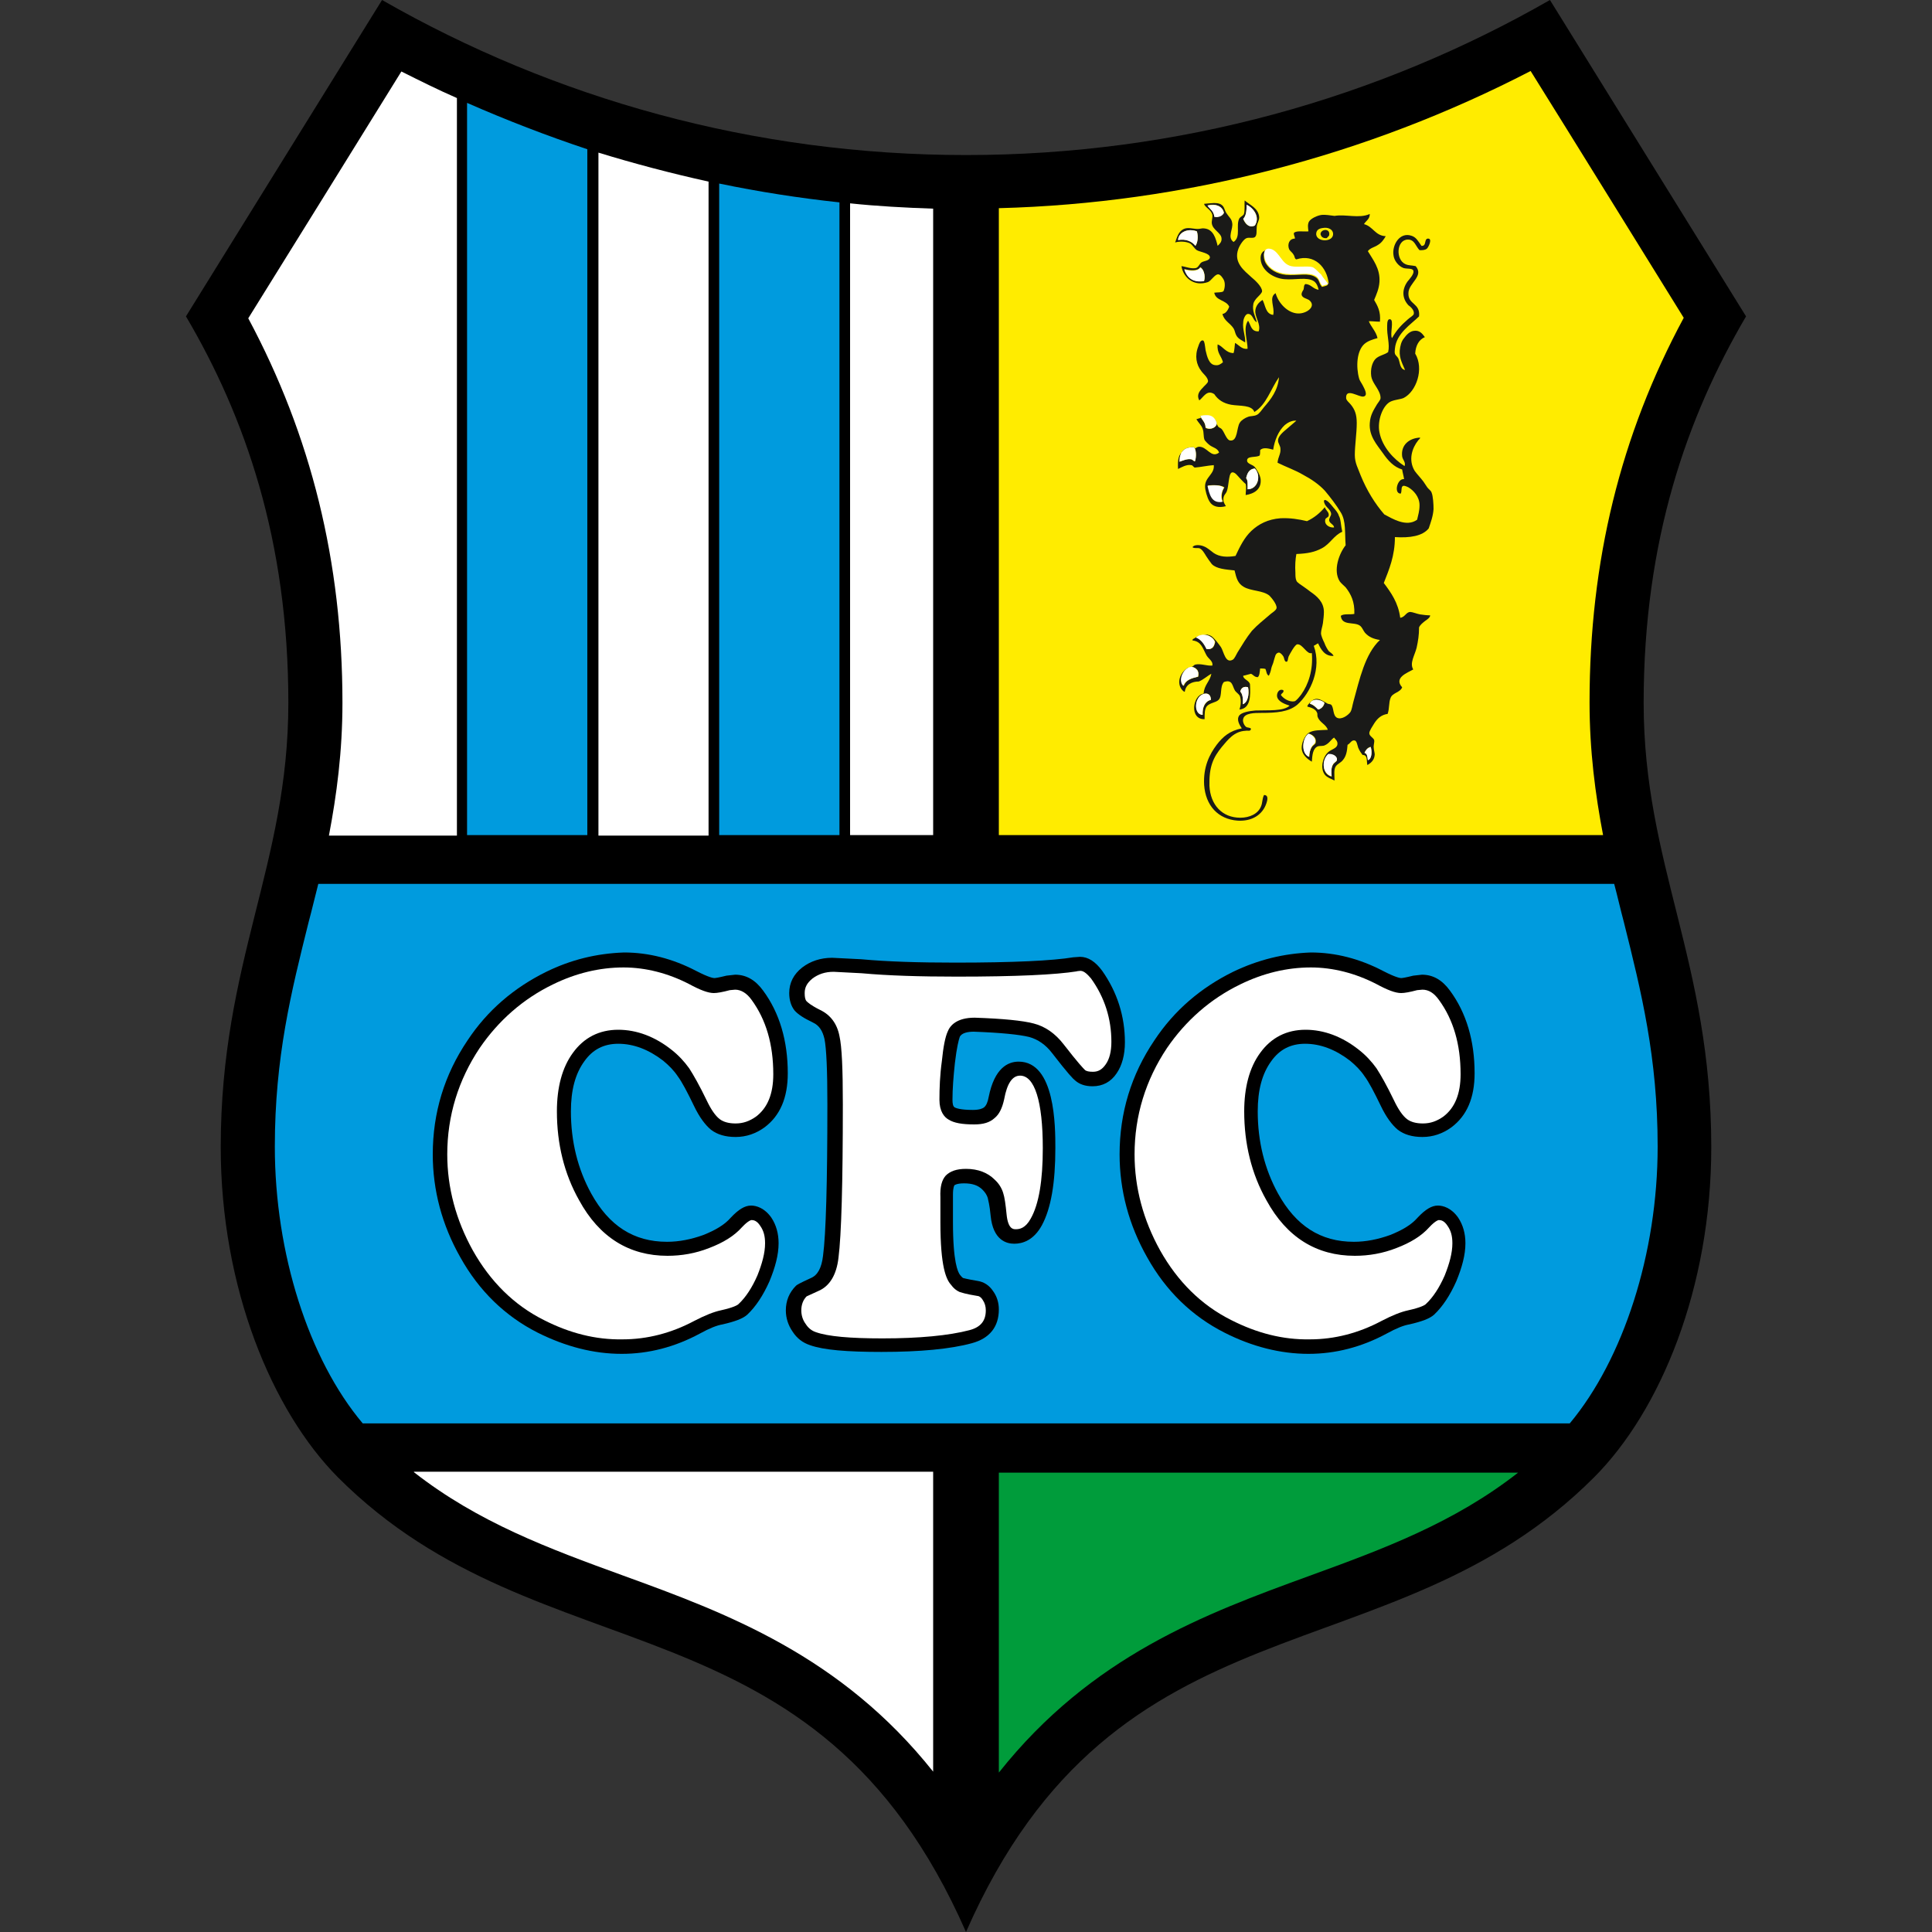 <?xml version="1.0" encoding="utf-8"?>
<!-- Generator: Adobe Illustrator 23.0.3, SVG Export Plug-In . SVG Version: 6.00 Build 0)  -->
<svg version="1.1" id="Ebene_1" xmlns="http://www.w3.org/2000/svg" xmlns:xlink="http://www.w3.org/1999/xlink" x="0px" y="0px"
	 viewBox="0 0 400 400" style="enable-background:new 0 0 400 400;" xml:space="preserve">
<rect x="0" y="0" width="400" height="400" fill="#333333" stroke="none"/>
<style type="text/css">
	.st0{clip-path:url(#SVGID_2_);}
	.st1{fill:#FFFFFF;}
	.st2{fill:#009BDE;}
	.st3{fill:#009C3B;}
	.st4{fill:#FFEC00;}
	.st5{fill-rule:evenodd;clip-rule:evenodd;fill:#1A1A18;}
	.st6{fill-rule:evenodd;clip-rule:evenodd;fill:#FFFFFF;}
</style>
<g>
	<g>
		<g>
			<defs>
				<rect id="SVGID_1_" x="38.5" y="0" width="323" height="400"/>
			</defs>
			<clipPath id="SVGID_2_">
				<use xlink:href="#SVGID_1_"  style="overflow:visible;"/>
			</clipPath>
			<path class="st0" d="M79.1,0L38.5,65.5c12.2,20.7,21.2,46.3,21.2,80c0,33.6-14,53.5-14,92c0,29.1,10.6,54.6,24.3,68.4
				c42.3,42.3,98.7,22.8,130,94.1c31.3-71.3,87.7-51.8,130-94.1c13.8-13.8,24.3-39.3,24.3-68.4c0-38.5-14-58.4-14-92
				c0-33.7,9-59.2,21.2-80L320.9,0C285.3,20.4,244,32.1,200,32.1C156,32.1,114.7,20.4,79.1,0L79.1,0z"/>
		</g>
		<path class="st1" d="M83.1,14.8c-7.4,12-26.8,43.2-31.7,51.1c13,24.3,19.5,50.4,19.5,79.6c0,10.1-1.2,19.1-2.8,27.5h26.5V20.3
			C90.7,18.6,86.9,16.7,83.1,14.8L83.1,14.8z"/>
		<path class="st2" d="M148.9,38v134.9h24.9v-131C165.4,41,157.1,39.7,148.9,38L148.9,38z"/>
		<path class="st1" d="M193.2,43.2c-5.8-0.2-11.5-0.5-17.2-1.1v130.8h17.2V43.2L193.2,43.2z"/>
		<path class="st1" d="M123.9,31.6v141.4h22.8V37.6C139,35.9,131.4,33.9,123.9,31.6L123.9,31.6z"/>
		<path class="st2" d="M96.7,21.3v151.6h24.9V30.9C113.2,28.1,104.9,24.9,96.7,21.3L96.7,21.3z"/>
		<path class="st1" d="M85.7,304.8c13.3,10.4,27.9,15.8,43.3,21.4c21.5,7.8,45.1,16.6,64.2,40.6v-62.1H85.7L85.7,304.8L85.7,304.8z"
			/>
		<path class="st3" d="M271,326.3c15.4-5.6,30-11,43.3-21.4H206.8v62.1C226,342.8,249.6,334.1,271,326.3L271,326.3z"/>
		<path class="st4" d="M331.9,172.9c-1.6-8.4-2.8-17.4-2.8-27.5c0-29.2,6.4-55.3,19.5-79.6c-4.9-7.9-24.2-39.1-31.7-51.1
			c-34,17.6-71.7,27.4-110.1,28.4v129.8H331.9L331.9,172.9L331.9,172.9z"/>
		<path class="st2" d="M63.9,190.9c-3.6,14.4-7,28-7,46.5c0,22.1,7,44,18.2,57.3H325c11.1-13.3,18.2-35.2,18.2-57.3
			c0-18.5-3.4-32.1-7-46.5c-0.7-2.6-1.3-5.3-2-7.9H65.9C65.2,185.7,64.6,188.3,63.9,190.9L63.9,190.9z"/>
		<path d="M113.1,201.2c-6.7,3.3-12.2,8-16.3,14.2c-4.8,7.1-7.2,15-7.2,23.6c0,7.4,1.9,14.6,5.7,21.3c3.9,7,9.3,12.2,16,15.6
			c5.8,2.9,11.6,4.4,17.4,4.4c5.6,0,11-1.4,16.2-4.2c2-1.1,3.5-1.7,4.7-1.9c2.6-0.6,4.2-1.2,5.1-2c1.8-1.7,3.3-4,4.6-6.9
			c1.2-2.9,1.9-5.5,1.9-7.9c0-2-0.5-3.8-1.5-5.3c-1.4-2-3.1-2.5-4.2-2.5c-1.3,0-2.6,0.8-4.2,2.5c-1.3,1.5-3.2,2.6-5.7,3.6
			c-2.5,0.9-5,1.4-7.5,1.4c-6.9,0-12-3.3-15.7-10c-2.8-5.1-4.2-10.8-4.2-17c0-4.4,0.9-7.8,2.8-10.4c1.7-2.4,4-3.6,7-3.6
			c3.2,0,6.3,1.2,9.3,3.5c1.2,1,2.2,2,3,3.2c0.9,1.2,2,3.3,3.4,6.2c1.1,2.3,2.3,3.9,3.5,4.9c1.3,1,3,1.5,5.1,1.5c2.2,0,4.2-0.7,6-2
			c3.2-2.4,4.8-6.1,4.8-11.2c0-6.7-1.7-12.5-5.1-17.1c-1.6-2.2-3.5-3.3-5.8-3.3l-1.8,0.2c-1.6,0.4-2.3,0.5-2.5,0.5
			c-0.2,0-1.1-0.1-3.8-1.5c-4.8-2.5-9.8-3.8-14.9-3.8C123.5,197.4,118.2,198.7,113.1,201.2L113.1,201.2z"/>
		<path class="st1" d="M112.6,273.3c-6.2-3.1-11.1-8-14.7-14.4c-3.5-6.3-5.3-13-5.3-19.9c0-8,2.3-15.4,6.7-22
			c3.9-5.7,9-10.2,15.2-13.2c4.7-2.3,9.6-3.5,14.6-3.5c4.6,0,9.2,1.2,13.5,3.4c2.4,1.3,4,1.9,5.2,1.9c0.7,0,1.8-0.2,3.3-0.6
			c0,0,1.1-0.1,1.1-0.1c1.2,0,2.4,0.7,3.4,2.1c3,4.1,4.5,9.2,4.5,15.4c0,4.1-1.2,7-3.6,8.8c-1.3,0.9-2.6,1.4-4.2,1.4
			c-1.4,0-2.5-0.3-3.3-0.9c-0.9-0.7-1.8-2-2.7-3.9c-1.5-3.1-2.7-5.2-3.6-6.6c-1-1.4-2.2-2.7-3.6-3.8c-3.5-2.8-7.3-4.2-11.1-4.2
			c-3.9,0-7.1,1.6-9.4,4.8c-2.2,3-3.3,7.1-3.3,12.1c0,6.7,1.5,12.9,4.6,18.4c4.2,7.7,10.4,11.5,18.3,11.5c2.9,0,5.8-0.5,8.6-1.6
			c2.9-1.1,5.2-2.5,6.8-4.3c1.4-1.5,2-1.5,2-1.5c0.4,0,1.1,0.1,1.8,1.2c0.7,1,1,2.1,1,3.6c0,2-0.6,4.2-1.6,6.7
			c-1.1,2.5-2.4,4.5-3.9,5.9c-0.2,0.2-1,0.7-3.7,1.3c-1.4,0.3-3.2,1-5.5,2.2c-4.7,2.5-9.7,3.8-14.8,3.8
			C123.3,277.4,117.9,276,112.6,273.3L112.6,273.3z"/>
		<path d="M222.2,198.2c-4.2,0.7-12.4,1.1-24.4,1.1c-7.6,0-14.1-0.2-19.5-0.7c0,0-6-0.3-6-0.3c-2.4,0-4.5,0.7-6.2,2
			c-1.8,1.4-2.7,3.2-2.7,5.3c0,1.5,0.4,2.7,1.1,3.6c0.7,0.8,1.9,1.6,3.8,2.5c1.3,0.6,2,1.7,2.4,3.4c0.4,2,0.6,6.5,0.6,13.5
			c0,16.3-0.3,26.9-0.9,31.4c-0.3,2.5-1.1,4-2.5,4.6c-2.4,1.1-2.9,1.4-3.1,1.6c-1.4,1.4-2.1,3.1-2.1,5.1c0,1.6,0.5,3.1,1.4,4.4
			c0.9,1.4,2.1,2.3,3.6,2.8c2.8,1,7.6,1.4,14.8,1.4c8,0,14.3-0.6,18.7-1.8c3.7-1,5.6-3.4,5.6-7c0-1.4-0.4-2.7-1.2-3.8
			c-0.8-1.2-1.9-1.9-3.2-2.1c-2.4-0.4-2.9-0.6-3-0.6c0,0-0.2-0.1-0.6-0.6c-0.5-0.6-1.5-2.7-1.5-11l0-5.2c0-0.2,0-0.4,0-0.5
			c0-1.5,0.3-1.9,0.3-1.9c0,0,0.4-0.4,2-0.4c1.7,0,2.9,0.4,3.8,1.3c0.6,0.6,0.9,1.1,1.1,1.7c0.1,0.5,0.4,1.5,0.6,3.7
			c0.5,5.1,3.3,5.8,4.9,5.8c1.7,0,4-0.7,5.7-3.8c1.9-3.5,2.8-8.8,2.8-16c0-4.4,0-17.9-7.6-17.9c-2.2,0-5,1.3-6.2,7.3
			c-0.2,1.1-0.5,1.8-1,2.2c-0.3,0.2-0.9,0.5-2.3,0.5c-2.6,0-3.5-0.4-3.7-0.5c-0.4-0.2-0.5-0.8-0.5-1.6c0-2.3,0.2-4.8,0.5-7.6
			c0.4-3.4,0.8-4.8,1-5.4c0.4-0.9,1.8-1.1,2.9-1.1c5.6,0.2,9.5,0.6,11.5,1.1c1.8,0.5,3.4,1.6,4.7,3.3c3.4,4.4,4.4,5.4,4.8,5.7
			c0.9,0.8,2.1,1.2,3.6,1.2c2.1,0,3.8-0.9,5-2.7c1.1-1.6,1.7-3.8,1.7-6.4c0-5.4-1.6-10.4-4.7-14.8c-1.4-1.9-2.9-2.9-4.6-2.9
			L222.2,198.2L222.2,198.2z"/>
		<path class="st1" d="M223.7,201c0.8,0,1.6,0.9,2.2,1.6c2.8,3.9,4.2,8.3,4.2,13.1c0,2-0.4,3.6-1.2,4.7c-0.7,1-1.5,1.5-2.6,1.5
			c-0.8,0-1.4-0.1-1.7-0.4c-0.3-0.3-1.3-1.3-4.4-5.3c-1.7-2.2-3.8-3.7-6.2-4.3c-2.3-0.6-6.3-1-12.2-1.2c0,0,0,0,0,0
			c-3.7,0-5.1,1.6-5.6,2.9c-0.5,1.1-0.9,3.1-1.2,6.1c-0.4,2.9-0.5,5.6-0.5,8c0,2.4,1,3.6,1.9,4.1c1.1,0.7,2.8,1,5.3,1
			c1.9,0,3.2-0.4,4.2-1.3c1-0.8,1.6-2.1,2-3.9c0.6-3.3,1.7-4.9,3.3-4.9c3,0,4.7,5.3,4.7,15c0,6.7-0.8,11.6-2.5,14.6
			c-1.1,2-2.3,2.2-3.1,2.2c-0.5,0-1.6,0-1.9-3.1c-0.2-2-0.4-3.5-0.7-4.4c-0.3-1-0.9-2-1.8-2.8c-1.4-1.4-3.4-2.2-5.9-2.2
			c-2,0-3.3,0.5-4.2,1.4c-0.8,0.9-1.2,2.3-1.1,4.5c0-0.1,0,3.1,0,3.1l0,2.1c0,9.2,1.2,11.8,2.2,12.9c0.5,0.7,1.1,1.2,1.8,1.5
			c0.4,0.1,1.1,0.4,3.6,0.8c0.3,0,0.8,0.2,1.2,0.9c0.4,0.6,0.6,1.3,0.6,2.1c0,2.2-1.1,3.5-3.4,4.1c-4.2,1.1-10.3,1.7-18,1.7
			c-6.7,0-11.3-0.4-13.8-1.3c-0.9-0.3-1.6-0.9-2.1-1.7c-0.6-0.8-0.9-1.8-0.9-2.8c0-1.2,0.4-2.2,1.1-2.9c0,0,0.4-0.2,2.4-1.1
			c2.4-1,3.8-3.4,4.2-6.9c0.6-4.7,0.9-15.4,0.9-31.8c0-7.3-0.2-11.9-0.7-14.1c-0.5-2.6-1.9-4.4-4-5.4c-2-1-2.6-1.6-2.8-1.8
			c-0.3-0.3-0.4-0.9-0.4-1.7c0-1.2,0.5-2.1,1.6-3c1.2-0.9,2.6-1.4,4.4-1.4l5.8,0.3c5.5,0.5,12.1,0.7,19.7,0.7
			c12.4,0,20.5-0.4,24.9-1.1C222.6,201.1,223.7,201,223.7,201L223.7,201z"/>
		<path d="M255.3,201.2c-6.7,3.3-12.2,8-16.3,14.2c-4.8,7.1-7.2,15-7.2,23.6c0,7.4,1.9,14.6,5.7,21.3c3.9,7,9.3,12.2,16,15.6
			c5.7,2.9,11.6,4.4,17.4,4.4c5.6,0,11-1.4,16.2-4.2c2-1.1,3.5-1.7,4.7-1.9c2.6-0.6,4.2-1.2,5.1-2c1.8-1.7,3.3-4,4.6-6.9
			c1.2-2.9,1.9-5.5,1.9-7.9c0-2-0.5-3.8-1.5-5.3c-1.4-2-3.1-2.5-4.2-2.5c-1.3,0-2.6,0.8-4.2,2.5c-1.3,1.5-3.2,2.6-5.7,3.6
			c-2.5,0.9-5,1.4-7.5,1.4c-6.9,0-12-3.3-15.7-10c-2.8-5.1-4.2-10.8-4.2-17c0-4.4,0.9-7.8,2.8-10.4c1.7-2.4,4-3.6,7-3.6
			c3.2,0,6.3,1.2,9.3,3.5c1.2,1,2.2,2,3,3.2c0.9,1.2,2,3.3,3.4,6.2c1.1,2.3,2.3,3.9,3.5,4.9c1.3,1,3,1.5,5.1,1.5c2.2,0,4.2-0.7,6-2
			c3.2-2.4,4.8-6.1,4.8-11.2c0-6.7-1.7-12.5-5.1-17.1c-1.6-2.2-3.5-3.3-5.8-3.3l-1.8,0.2c-1.6,0.4-2.3,0.5-2.5,0.5
			c-0.2,0-1.1-0.1-3.8-1.5c-4.8-2.5-9.8-3.8-14.9-3.8C265.8,197.4,260.5,198.7,255.3,201.2L255.3,201.2z"/>
		<path class="st1" d="M254.9,273.3c-6.2-3.1-11.1-8-14.7-14.4c-3.5-6.3-5.3-13-5.3-19.9c0-8,2.3-15.4,6.7-22
			c3.9-5.7,9-10.2,15.2-13.2c4.7-2.3,9.6-3.5,14.6-3.5c4.6,0,9.2,1.2,13.5,3.4c2.4,1.3,4,1.9,5.2,1.9c0.7,0,1.8-0.2,3.3-0.6
			c0,0,1.1-0.1,1.1-0.1c1.3,0,2.4,0.7,3.4,2.1c3,4.1,4.5,9.2,4.5,15.4c0,4.1-1.2,7-3.6,8.8c-1.3,0.9-2.6,1.4-4.2,1.4
			c-1.4,0-2.5-0.3-3.3-0.9c-0.9-0.7-1.8-2-2.7-3.9c-1.5-3.1-2.7-5.2-3.6-6.6c-1-1.4-2.2-2.7-3.6-3.8c-3.5-2.8-7.3-4.2-11.1-4.2
			c-3.9,0-7.1,1.6-9.4,4.8c-2.2,3-3.3,7.1-3.3,12.1c0,6.7,1.5,12.9,4.6,18.4c4.2,7.7,10.4,11.5,18.3,11.5c2.9,0,5.8-0.5,8.6-1.6
			c2.9-1.1,5.2-2.5,6.8-4.3c1.4-1.5,2-1.5,2-1.5c0.4,0,1.1,0.1,1.8,1.2c0.7,1,1,2.1,1,3.6c0,2-0.6,4.2-1.6,6.7
			c-1.1,2.5-2.4,4.5-3.9,5.9c-0.2,0.2-1,0.7-3.7,1.3c-1.4,0.3-3.2,1-5.5,2.2c-4.7,2.5-9.7,3.8-14.8,3.8
			C265.6,277.4,260.2,276,254.9,273.3L254.9,273.3z"/>
		<path class="st5" d="M248.5,55.3c-0.5,0.9-2.2,0.7-3.3,0.4c0.5,1.6,1.7,2.9,4.1,2.4C249.6,57,249.2,55.7,248.5,55.3L248.5,55.3z
			 M243.9,49.7c1.6-0.3,2.9,0.3,3.6,1.2c0.5-0.7,0.6-2,0.3-3C245.9,47.2,244,48.1,243.9,49.7L243.9,49.7z M250,42.5
			c0.4,0.6,1.3,1.2,1.4,2.3c0.9,0.2,1.7-0.2,2-0.8C253.1,42.7,251.7,42.1,250,42.5L250,42.5z M257.4,45.3c0.3,0.9,1.1,1.9,2.4,1.4
			c1.2-1.8-0.3-3.6-1.7-4.3C258.1,43.6,258,44.7,257.4,45.3L257.4,45.3z M257.7,41.5C257.7,41.5,257.8,41.5,257.7,41.5
			c1,0.9,2.9,1.6,3,3.5c0,0.7-0.4,1.1-0.5,1.9c-0.1,0.9,0.1,1.8-0.4,2.2c-0.5,0.3-1.1,0-1.7,0.2c-0.6,0.2-1.4,1.4-1.7,2.2
			c-1.1,2.9,1.3,4.6,2.7,5.9c0.6,0.5,2.2,1.9,2.2,2.9c0,0.3-0.6,0.9-0.9,1.2c-0.4,0.4-0.8,0.9-0.9,1.4c-0.3,1.5,0.4,2.5,0.7,3.8
			c-0.8-0.3-0.8-1.8-1.9-1.7c-0.5,0.1-0.9,1.1-0.9,1.7c-0.2,1.5,0.5,2.9,0.4,4.2c-0.6-0.4-1.4-0.7-1.8-1.4c-0.3-0.5-0.3-1-0.6-1.5
			c-0.7-1.1-2-1.6-2.3-3c0.8-0.1,1.2-1,1.4-1.5c-0.6-1.4-2.8-1.2-3.1-2.9c0.6-0.1,1.5,0,1.9-0.3c0.3-0.6,0.4-1.6,0.1-2.3
			c-0.2-0.4-0.7-1.2-1.2-1.2c-0.7,0-1.4,1.3-2.1,1.6c-2.9,1-5.1-0.9-5.5-3.3c0.9,0.1,1.9,0.6,3,0.4c0.6-0.2,0.7-0.9,1.2-1.2
			c0.5-0.3,1.6-0.3,1.7-1c0-0.9-2-1.1-2.7-1.5c-0.5-0.3-0.9-1.1-1.4-1.4c-0.8-0.4-2.1-0.5-3.1-0.2c0.4-1.1,0.7-2.3,1.8-2.8
			c0.9-0.4,1.9,0,2.9,0c0.5,0,0.9-0.2,1.4-0.1c1.8,0.2,2.3,2,2.7,3.6c0.4-0.4,0.9-0.8,0.8-1.6c-0.1-1.1-1.8-1.7-2-3
			c-0.1-0.5,0.2-1.3,0.1-1.8c-0.2-1.1-1.6-1.6-1.7-2.3c1.3-0.1,2.8-0.4,3.6,0.2c0.6,0.4,0.6,1.1,1,1.7c0.5,0.8,1.1,1.2,1.2,2
			c0.3,1.3-1.1,3,0.3,4c1.6-1.1,0.4-3.4,1.2-4.9c0.2-0.3,0.7-0.5,0.9-0.8C257.8,43.8,257.6,42.2,257.7,41.5L257.7,41.5z"/>
		<path class="st6" d="M258.1,42.4c1.4,0.6,2.8,2.5,1.7,4.3c-1.3,0.6-2-0.5-2.4-1.4C258,44.7,258.1,43.6,258.1,42.4L258.1,42.4z"/>
		<path class="st6" d="M253.4,44.1c-0.3,0.6-1.1,1-2,0.8c0-1.1-1-1.7-1.4-2.3C251.7,42.1,253.1,42.7,253.4,44.1L253.4,44.1z"/>
		<path class="st5" d="M276,158.3c0.2-0.4,0.7-0.6,0.8-0.9c0.1-0.7-0.7-1.3-1.8-1.2c-1.4,1.2-1.3,4.1,0.7,4.6
			C275.6,159.7,275.6,158.9,276,158.3L276,158.3z M282.5,155.8c0.6,0.2,0.6,0.9,0.7,1.5c0.8-0.2,0.9-1.6,0.6-2.7
			C283.1,154.8,282.8,155.3,282.5,155.8L282.5,155.8z M271.6,154.7c0.2-0.4,0.8-0.6,0.8-1c0.2-0.9-0.6-1.6-1.4-1.8
			c-1.4,0.9-1.7,4.1,0.1,4.8C271.1,155.9,271.2,155.3,271.6,154.7L271.6,154.7z M271.2,145.7c0.7,0.2,1.2,0.7,1.7,1.2
			c0.7-0.2,1.3-0.8,1.3-1.4C273.5,144.8,271.6,144.5,271.2,145.7L271.2,145.7z M250.1,100.5c0.4,1.7,0.8,3.7,3.1,3.3
			c-0.5-0.9-0.2-2.2,0.3-2.9C252.8,100.4,251.3,100.4,250.1,100.5L250.1,100.5z M259.8,97c-1.2,0.1-1.5,1-1.8,2
			c0.4,0.4,0.3,1.5,0.3,2.3C260.4,101.3,261.2,98.5,259.8,97L259.8,97z M244.2,95.6c0.6-0.2,1.6-0.7,2.5-0.5
			c0.3,0.1,0.4,0.4,0.7,0.4c0.3-0.8,0.3-2.4-0.2-2.9C245.1,92.5,244.2,93.6,244.2,95.6L244.2,95.6z M251.9,87.7c0-0.4-0.4-1-0.7-1.2
			c-0.7-0.6-1.8-0.5-2.7-0.3c0.4,0.8,1.1,1.2,1.1,2.4C250.6,89.1,251.9,88.5,251.9,87.7L251.9,87.7z M273.4,57
			c-0.5-0.5-1.2-1.3-1.8-1.5c-1.2-0.4-3.1,0.1-4.4-0.2c-2-0.5-2.4-2.8-4-3.5c-1.9-0.8-1.7,1.7-1.2,2.6c0.8,1.4,2.3,2.3,4.2,2.5
			c2.6,0.2,4.7-0.5,6.2,0.5c0.8,0.5,0.6,1.2,1.3,2c0.4-0.1,0.9-0.2,1.2-0.4C274.6,58.2,274,57.6,273.4,57L273.4,57z M272.5,48.5
			c0.1,1.7,3.7,1.7,3.5-0.2c-0.1-0.8-1-1.3-2.1-1.1C273.1,47.3,272.5,47.6,272.5,48.5L272.5,48.5z M283.6,44.3
			c0,1.1-0.8,1.4-1.2,2.1c1.9,0.5,2.3,2.4,4.5,2.5c-0.4,0.7-0.9,1.4-1.6,1.8c-0.7,0.5-1.6,0.6-2.1,1.3c1,1.7,2.6,3.6,2.4,6.4
			c-0.1,1.4-0.6,2.5-1.1,3.7c0.7,1.2,1.4,2.4,1.2,4.5c-0.8,0-1.4-0.1-2.3-0.1c0.4,1.1,1.5,2.1,1.8,3.5c-1.1,0.3-2,0.6-2.7,1.2
			c-1.6,1.4-1.8,4.7-1.1,7.2c0.1,0.4,0.5,0.9,0.8,1.5c0.3,0.6,1.1,2,0.1,2.2c-0.9,0.2-3.7-1.9-3.6,0.3c0,0.5,0.7,1,1,1.4
			c0.8,1,1.2,2,1.2,3.8c0,2.1-0.4,4.6-0.4,6.6c0,1.7,0.7,2.8,1.2,4.2c1.3,3.2,3,5.9,4.9,8.1c1.7,0.9,4.6,2.7,6.8,1.1
			c0.2-0.9,0.5-1.8,0.5-3c0-1.8-1.3-3.1-2.3-3.7c-0.2-0.1-0.8-0.4-1.1-0.3c-0.5,0.2-0.2,1.1-0.5,1.6c-1.5,0-0.7-3.2,0.7-3
			c-0.1-0.7-0.3-1.3-0.4-2c-1.7-0.5-2.9-1.8-4-3.4c-1.2-1.7-2.9-3.5-2.7-6.2c0.1-1.7,0.8-2.7,1.5-3.9c0.2-0.3,0.6-0.8,0.7-1.1
			c0.1-0.5-0.1-1.1-0.3-1.5c-0.5-1.1-1.4-2-1.6-3.2c-0.2-1.5,0.2-2.8,0.8-3.5c0.7-0.8,1.9-0.9,2.7-1.5c0.4-1.7-0.3-3.3-0.2-5.5
			c0-0.7,0.1-1.4,0.6-1.3c0.9,0.1-0.1,3.2,0.4,3.9c0.9-1.6,1.9-2.7,3.3-3.9c0.3-0.3,1.2-0.8,1.2-1.1c0.2-0.8-0.8-1.6-1.1-1.8
			c-1.3-1.4-1.4-3.2-0.2-4.9c0.3-0.4,1.5-1.6,1.2-2.3c-0.2-0.5-1.3-0.3-2-0.5c-1.1-0.4-2-1.6-2.1-2.7c-0.3-2.1,1.3-4.8,3.7-4
			c1,0.3,1.4,1.1,2.1,2.1c1.1,0.1,0.5-1.4,1.3-1.5c1.1-0.1,0.1,1.9-0.2,2.1c-0.4,0.3-0.9,0.3-1.5,0.3c-0.8-0.8-1-2.2-2.4-2.2
			c-2.4,0-2.6,4.2-0.5,5.1c0.7,0.3,1.2,0.2,2.1,0.4c1.8,2.1-1.5,3.5-1.5,5.6c-0.1,2.4,2.5,2,2.2,4.8c-1.7,1.7-4.7,3.5-5,6.7
			c0,0.2-0.1,0.7,0,1c0.1,0.4,0.5,0.6,0.7,1c0.4,0.9,0.3,2.2,1.4,2.4c-0.5-1.2-1.2-2.4-1.1-4c0.1-1,0.3-1.9,0.9-2.6
			c0.5-0.7,1.2-1.4,2-1.5c1.2-0.2,1.8,0.6,2.3,1.3c-1.2,0.5-1.9,1.7-2,3.4c1.9,3.2,0.2,7.9-2.4,9.2c-0.7,0.3-1.6,0.3-2.6,0.7
			c-1.7,0.7-2.9,4-2.4,6.4c0.6,3.1,3,5.6,5.2,7c0.3-0.8-0.4-1.3-0.5-2c-0.3-2.4,1.5-3.8,3.7-3.9c0.1,0.2-0.3,0.4-0.4,0.6
			c-1.2,1.5-2.1,4-0.7,6.3c0.5,0.7,1.2,1.4,1.8,2.2c0.3,0.4,0.5,0.8,0.8,1.2c0.3,0.4,0.8,0.7,0.9,1.1c0.3,0.7,0.4,2.4,0.4,3.4
			c-0.1,1.5-0.6,2.8-1,4c-1.3,1.6-3.9,2-7,1.8c0,3.9-1.2,6.7-2.3,9.5c1.5,2,3,4.1,3.4,7.2c1-0.1,1.2-1.2,2.1-1.2
			c0.4,0,1.4,0.4,2,0.5c0.7,0.1,1.4,0.2,2.1,0.2c0,0.5-0.7,0.9-1.1,1.2c-0.5,0.4-1,0.8-1.2,1.3c0,1.6-0.2,2.8-0.5,4.2
			c-0.4,1.6-1.5,3.2-0.7,4.5c-1.2,0.7-4.1,1.7-2.3,3.7c-0.4,1.1-2,1.1-2.4,2.2c-0.4,1-0.2,2.1-0.6,3.3c-1.3,0.2-2.1,0.9-2.8,2
			c-0.3,0.5-1,1.5-1,2c0,0.6,0.8,0.9,1,1.4c0.1,0.4-0.1,0.9-0.1,1.4c0,0.7,0.3,1.4,0.2,1.8c-0.1,1-0.8,1.6-1.5,2
			c-0.2-0.9,0.1-2.1-1-2.1c-0.3-0.4-0.6-0.8-0.9-1.5c-0.2-0.6-0.3-1.5-0.8-1.5c-0.6-0.1-0.9,0.7-1.4,0.9c-0.1,1.4-0.3,2.4-1,3.2
			c-0.4,0.5-1,0.7-1.4,1.2c-0.5,0.7-0.3,1.7-0.3,3c-0.8-0.4-1.5-0.6-2-1.2c-1-1.3-0.5-3.5,0.6-4.6c0.7-0.7,1.9-0.8,2-1.7
			c0.1-0.7-0.5-1.1-0.7-1.4c-0.7,0.5-1,1.2-1.9,1.6c-0.4,0.2-0.9,0.1-1.4,0.2c-1.1,0.4-1.2,1.8-1.3,3.2c-1-0.6-2.1-1.5-2.1-2.9
			c0-1.1,0.7-2.6,1.5-3.1c1-0.6,2.3-0.5,3.9-0.6c-0.3-1.1-1.7-1.5-2.1-2.7c-0.1-0.2,0-0.6-0.1-0.8c-0.3-0.8-1.2-1.1-2-1.3
			c-0.1-0.2,0.2-0.5,0.4-0.7c0.3-0.4,0.9-0.9,1.5-0.9c0.8,0,1.5,0.6,2.3,1c0.3,0.1,0.6,0.1,0.7,0.2c0.6,0.6,0.3,2.2,1.2,2.7
			c1,0.5,2.4-0.6,2.8-1.2c0.3-0.5,0.4-1.4,0.6-2.1c1.3-4.7,2.4-9.9,5.5-12.8c-1.3-0.2-2.3-0.6-3.1-1.5c-0.4-0.5-0.6-1.2-1.1-1.5
			c-1.2-0.8-3.7,0.1-3.9-2c0.6-0.5,1.9-0.2,2.8-0.4c0.1-2.5-0.7-4.1-1.8-5.5c-0.4-0.4-0.9-0.8-1.2-1.2c-1.5-2.3-0.1-5.9,1.2-7.5
			c-0.2-2.7,0.1-5-1-6.8c-0.9-1.5-2.2-3.2-3.3-4.5c-1.2-1.3-2.8-2.4-4.5-3.3c-1.7-1-3.5-1.6-5.3-2.5c0.1-1.2,0.7-1.8,0.6-2.9
			c0-0.6-0.5-1.1-0.5-1.7c0-0.9,1.1-1.8,1.7-2.3c0.8-0.7,1.4-1.2,2.1-1.8c-0.9-0.1-1.8,0.4-2.4,0.9c-1.3,1.2-2.1,3.1-2.4,5.1
			c-0.8-0.2-2.1-0.6-2.7,0.1c0,0.4,0,0.8-0.1,1.1c-0.7,0.5-2.7,0-2.6,1.1c0,0.6,1.1,0.8,1.5,1.2c0.4,0.4,1.2,1.7,1.3,2.6
			c0.2,2.1-1.3,3-3.1,3.3c0-0.8,0.2-1.6,0-2.3c-0.5-0.4-0.8-0.8-1.3-1.3c-0.3-0.3-0.9-1.2-1.5-1.1c-0.5,0.1-0.6,1.2-0.7,1.8
			c-0.1,0.7-0.2,1.6-0.4,2.1c-0.2,0.6-0.8,0.8-0.7,1.9c0,0.4,0.3,0.8,0.5,1.2c-1.5,0.4-2.8,0.1-3.4-1c-0.5-0.8-0.9-2.4-0.9-3
			c-0.1-2,2-2.6,1.8-4.5c-1.4,0.1-2.6,0.4-3.9,0.5c-0.3,0-0.4-0.5-0.8-0.5c-0.9-0.2-2.1,0.5-2.7,0.8c-0.1-1.9,0.1-3.1,1.1-3.7
			c0.6-0.4,1.3-0.2,2.1-0.4c0.4-0.1,0.6-0.4,1-0.5c1.8-0.2,2.6,2.5,4.3,1.2c-0.3-0.9-1.2-1-1.9-1.5c-0.4-0.3-0.8-0.7-1.1-1.1
			c-0.3-0.7-0.1-1.5-0.4-2.3c-0.2-0.7-0.9-1.3-1.3-2c1.4-0.5,2.9-0.7,3.7,0.1c0.4,0.4,0.5,1,0.8,1.4c0.1,0.2,0.5,0.3,0.7,0.5
			c0.6,0.6,1,2.3,1.8,2.4c1.6,0.2,1.3-2.7,2-3.7c0.3-0.5,1.1-1,1.7-1.2c0.5-0.2,1.2-0.1,1.8-0.4c0.5-0.2,1.1-1.1,1.5-1.6
			c1.4-1.6,2.9-3.5,3.1-6.2c-1.7,2.4-2.6,5.7-5.1,7.2c-0.5-1.5-3-1.2-4.8-1.5c-1.6-0.3-2.7-1-3.5-2.2c-1.5-1-2.2,0.6-3.1,1.3
			c-0.6-1.1,0-1.9,0.7-2.6c0.3-0.4,1-0.9,1.1-1.3c0.1-0.8-1.1-1.7-1.4-2.2c-1-1.3-1.4-3.1-0.6-5.1c0.1-0.3,0.4-1.4,1-1.2
			c0.3,0.1,0.4,1.3,0.5,2c0.3,1.3,0.7,3,2,3.1c0.7,0.1,1.1-0.2,1.6-0.6c-0.3-1.3-1.3-1.9-1.1-3.7c1.1,0.4,1.7,1.8,3.3,1.8
			c0.2-0.6,0.2-1.4,0.3-2.1c0.8,0.4,1.4,1.4,2.6,1.2c0-1.7-1-4.3,0.1-5.8c0.6,0.9,0.6,2.3,2.2,2.2c0.5-1.5-0.8-2.9-0.7-4.3
			c0.1-1,0.7-1.7,1.5-2.2c0.6,1.1,0.6,2.9,2.2,3.1c0.4-1.6-1-3.6,0.5-4.5c0.6,2.1,2.5,4.1,4.6,4.2c1.8,0.1,4-1.5,2.3-2.8
			c-0.5-0.3-1.3-0.4-1.5-1c-0.1-0.5,0.2-0.8,0.4-1.2c0.1-0.4,0-0.9,0.4-1.1c1.2,0.1,1.5,1,2.7,1.2c-0.1-0.6-0.4-1.4-1-1.8
			c-1.4-0.9-3.9-0.2-6.1-0.4c-2.3-0.2-4.7-1.8-4.9-4.1c-0.1-1.1,0.4-2,1.6-1.9c2,0.2,2.6,3.2,4.6,3.6c1.5,0.3,3.3-0.2,4.6,0.3
			c0.6,0.3,1.2,1,1.7,1.5c0.5,0.6,1,1.1,1.6,1.6c-0.3-3.5-3-6.3-6.7-5.1c-0.4-0.1-0.3-0.6-0.6-1c-0.2-0.4-0.7-0.7-0.9-1.1
			c-0.4-1,0-2.2,1.2-2.2c0-0.5-0.3-0.7-0.2-1.2c0.6-0.5,1.9-0.2,3-0.3c-0.1-0.8-0.2-1.4,0.1-2c0.4-0.7,1.8-1.3,2.6-1.4
			c0.8-0.1,1.8,0.1,2.7,0.2C278.6,44.3,281.4,45.3,283.6,44.3L283.6,44.3z"/>
		<path class="st5" d="M274.7,49.3c-0.9,0.1-1.2-0.4-1.3-0.8c0-1.1,2-1.3,1.8,0.1C275.2,48.9,274.9,49,274.7,49.3L274.7,49.3z"/>
		<path class="st6" d="M247.8,47.9c0.3,1,0.2,2.3-0.3,3c-0.7-0.9-1.9-1.5-3.6-1.2C244,48.1,245.9,47.2,247.8,47.9L247.8,47.9z"/>
		<path class="st6" d="M275,58.8c-0.4,0.2-0.9,0.2-1.2,0.4c-0.7-0.7-0.5-1.4-1.3-2c-1.6-1-3.6-0.2-6.2-0.5c-1.9-0.2-3.5-1.1-4.2-2.5
			c-0.5-0.9-0.8-3.3,1.2-2.6c1.7,0.7,2,3,4,3.5c1.3,0.3,3.2-0.1,4.4,0.2c0.6,0.2,1.3,1.1,1.8,1.5C274,57.6,274.6,58.2,275,58.8
			L275,58.8z"/>
		<path class="st6" d="M249.3,58.2c-2.4,0.4-3.6-0.8-4.1-2.4c1,0.3,2.8,0.5,3.3-0.4C249.2,55.7,249.6,57,249.3,58.2L249.3,58.2z"/>
		<path class="st6" d="M249.6,88.5c0-1.1-0.8-1.6-1.1-2.4c0.9-0.2,2.1-0.3,2.7,0.3c0.3,0.2,0.7,0.9,0.7,1.2
			C251.9,88.5,250.6,89.1,249.6,88.5L249.6,88.5z"/>
		<path class="st6" d="M247.2,92.6c0.5,0.5,0.5,2.1,0.2,2.9c-0.3,0-0.4-0.3-0.7-0.4c-0.9-0.2-1.9,0.3-2.5,0.5
			C244.2,93.6,245.1,92.5,247.2,92.6L247.2,92.6z"/>
		<path class="st6" d="M258.3,101.3c0-0.8,0.1-1.9-0.3-2.3c0.2-1,0.6-1.9,1.8-2C261.2,98.5,260.4,101.3,258.3,101.3L258.3,101.3z"/>
		<path class="st6" d="M253.4,101c-0.5,0.7-0.8,2-0.3,2.9c-2.3,0.4-2.7-1.6-3.1-3.3C251.3,100.4,252.8,100.4,253.4,101L253.4,101z"
			/>
		<path class="st5" d="M248.2,144.4c-0.9,1.3-0.7,3.5,0.8,3.6c-0.1-1.5,0.5-2.8,1.7-3.1C250.7,143.1,248.9,143.4,248.2,144.4
			L248.2,144.4z M256.8,143.2c0.5,0.5,0.6,1.6,0.5,2.6c1-0.3,1.4-2,1.1-3.5C257.5,142,256.9,142.5,256.8,143.2L256.8,143.2z
			 M247.8,138.6c-1.7-1.8-4.3,1.9-2.7,3.4c0.4-1.2,1.6-1.6,3-1.9C248.2,139.5,248.1,138.9,247.8,138.6L247.8,138.6z M247.7,132
			c1.1,0.4,1.7,1.4,2.2,2.4c1.2,0.1,1.5-0.6,1.7-1.5C251.1,131.6,248.9,130.8,247.7,132L247.7,132z M277.9,110.1
			c-1.7,0.7-2.5,2.5-4.2,3.4c-1.5,0.8-2.9,1.1-5.3,1.2c-0.2,1-0.3,2.5-0.2,3.9c0,0.5,0,1.2,0.2,1.6c0.1,0.4,1,0.9,1.4,1.2
			c0.6,0.4,1.1,0.8,1.5,1.1c1.3,0.9,2.8,2.1,2.8,4.2c0,0.7-0.1,1.5-0.2,2.3c-0.1,0.7-0.4,1.5-0.4,2.1c0,0.5,0.4,1.4,0.7,2
			c0.2,0.6,0.6,1.3,0.9,1.7c0.3,0.3,0.8,0.5,1,1c-1.8,0.1-2.6-1.3-3.2-2.6c-0.3,0.1-0.6,0.4-0.9,0.5c1.7,4.7-0.7,9.8-3.4,12.2
			c-1.8,1.5-4.3,1.7-7.5,1.7c-1.3,0-3.4,0-3.7,1.2c-0.2,0.6,0.2,1.4,0.6,1.7c0.3,0.2,0.9,0.1,1,0.4c-0.1,0.6-0.6,0.3-1.1,0.4
			c-2.4,0.1-3.7,1.9-4.9,3.3c-1.8,2.2-2.7,4.1-2.6,8.1c0.2,3.9,2.6,6.6,6.4,6.6c1.9,0,3.7-0.8,4.3-2.4c0.3-0.7,0.2-1.5,0.6-2.3
			c1,0,0.7,1.1,0.5,1.7c-0.8,2.4-3,3.8-6,3.6c-4-0.3-6.6-3.1-6.9-7.4c-0.2-3.7,1.1-6.3,2.6-8.3c1.3-1.7,2.7-2.9,5.2-3.4
			c-0.4-0.6-1.2-1.8-0.5-2.7c0.5-0.6,2-0.9,3.3-1c2.7-0.1,5.8,0.2,7.1-1c-0.9-0.3-2.4-0.8-2.6-1.9c-0.1-0.7,0.4-1.7,1.3-1.3
			c0.2,0.5-0.4,0.6-0.5,1c0.5,0.7,1.7,1.5,2.8,1.3c0.4-0.1,1-0.9,1.4-1.4c1.5-2.1,2.5-5.1,2.2-8.6c-1,0.4-1.9-1.9-3-1.8
			c-0.5,0-1.6,2.1-1.8,2.5c-0.2,0.5-0.1,1-0.4,1.1c-0.5,0.1-0.5-0.8-0.7-1.1c-0.2-0.3-0.5-0.7-0.9-0.8c-0.8,0.1-0.8,0.9-1.1,1.8
			c-0.1,0.5-0.4,1-0.5,1.5c-0.1,0.6-0.3,1.1-0.5,1.5c-0.5-0.2-0.5-1-0.7-1.4c-0.3-0.1-0.7-0.1-1.1-0.1c-0.1,0.7-0.1,1.5-0.5,1.8
			c-0.7,0-0.9-0.5-1.4-0.7c-0.5,0.1-1,0.3-1.6,0.4c-0.1,0.7,1.3,1,1.4,1.8c0.1,2.2,0.2,5-2.2,5.2c0.3-0.7,0.4-2,0.1-2.8
			c-0.2-0.4-0.8-0.8-1-1.1c-0.6-1-0.5-2.4-2.3-1.8c-0.9,1-0.3,2.9-1.1,3.7c-0.6,0.6-1.9,0.6-2.5,1.4c-0.4,0.6-0.4,1.4-0.4,2.6
			c-3.2,0.1-2.5-5-0.2-5.3c0.1-1.8,1.3-2.5,1.6-4.1c-0.8,0.4-1.6,1.2-2.6,1.6c-1.4,0-2.7,0.6-2.9,2.1c-0.1,0.1-0.4-0.2-0.5-0.3
			c-1.3-1.4-0.5-3.7,1.1-4.6c0.2-0.1,0.6-0.1,0.8-0.2c0.4-0.2,0.5-0.4,0.7-0.5c1.2-0.3,2.4,0.3,3.6,0.2c0.2-1-0.9-1.4-1.3-2.3
			c-0.7-1.3-1-2.7-2.8-2.9c-0.1-0.3,0.4-0.4,0.8-0.7c0.8-0.5,2.1-0.8,3.1-0.2c0.7,0.5,1.5,1.6,2,2.3c0.6,1,0.9,3.4,2.4,2.6
			c0.4-0.2,0.7-1,1-1.5c1-1.6,1.8-3,3-4.5c1.1-1.2,2.5-2.3,3.9-3.5c0.2-0.2,1.1-0.7,1.2-1.2c0.1-0.8-1.1-2.2-1.5-2.6
			c-1.4-1.1-3.8-0.9-5.3-1.8c-1.2-0.7-1.5-1.7-1.9-3.4c-1.8-0.2-3.7-0.3-4.7-1.3c-0.4-0.5-0.8-1.1-1.2-1.7c-0.3-0.5-0.8-1.4-1.4-1.6
			c-0.4-0.1-1,0.1-1.4-0.2c0.3-0.6,1.6-0.5,2.3-0.2c0.8,0.3,1.4,0.9,2.1,1.4c1.2,0.8,2.7,0.9,4.5,0.6c0.9-1.9,1.8-3.8,3.3-5.2
			c1.5-1.4,3.4-2.4,6-2.6c2-0.1,3.8,0.2,5.5,0.6c1.5-0.7,2.7-1.7,3.7-2.9c0.1,0.6,0.9,1,0.8,1.7c0,0.4-0.6,0.5-0.7,0.8
			c-0.3,1.1,0.8,1.8,1.8,1.7c0-0.6-0.9-0.8-1-1.4c-0.1-0.5,0.4-1,0.4-1.4c-0.1-1.1-1.4-1.4-1.5-2.7c0-0.1,0.1-0.1,0.2-0.2
			c0.6,0.1,1.2,0.9,1.7,1.5c0.5,0.6,1,1.1,1.2,1.8C277.6,107.4,277.6,108.8,277.9,110.1L277.9,110.1z"/>
		<path class="st6" d="M251.5,132.9c-0.1,0.9-0.5,1.6-1.7,1.5c-0.5-1-1.1-2-2.2-2.4C248.9,130.8,251.1,131.6,251.5,132.9
			L251.5,132.9z"/>
		<path class="st6" d="M248,140.1c-1.3,0.3-2.6,0.7-3,1.9c-1.6-1.5,1-5.3,2.7-3.4C248.1,138.9,248.2,139.5,248,140.1L248,140.1z"/>
		<path class="st6" d="M258.4,142.3c0.3,1.5-0.1,3.2-1.1,3.5c0.1-1,0-2.1-0.5-2.6C256.9,142.5,257.5,142,258.4,142.3L258.4,142.3z"
			/>
		<path class="st6" d="M250.7,144.9c-1.3,0.3-1.8,1.6-1.7,3.1c-1.5,0-1.8-2.3-0.8-3.6C248.9,143.4,250.7,143.1,250.7,144.9
			L250.7,144.9z"/>
		<path class="st6" d="M274.2,145.5c-0.1,0.6-0.6,1.3-1.3,1.4c-0.5-0.5-0.9-1-1.7-1.2C271.6,144.5,273.5,144.8,274.2,145.5
			L274.2,145.5z"/>
		<path class="st6" d="M271,156.7c-1.7-0.7-1.4-3.9-0.1-4.8c0.8,0.2,1.6,1,1.4,1.8c-0.1,0.3-0.6,0.6-0.8,1
			C271.2,155.3,271.1,155.9,271,156.7L271,156.7z"/>
		<path class="st6" d="M283.8,154.7c0.3,1,0.2,2.5-0.6,2.7c-0.1-0.7-0.1-1.4-0.7-1.5C282.8,155.3,283.1,154.8,283.8,154.7
			L283.8,154.7z"/>
		<path class="st6" d="M275.7,160.7c-2-0.5-2.1-3.4-0.7-4.6c1-0.1,1.9,0.5,1.8,1.2c0,0.3-0.5,0.5-0.8,0.9
			C275.6,158.9,275.6,159.7,275.7,160.7L275.7,160.7z"/>
	</g>
</g>
</svg>
